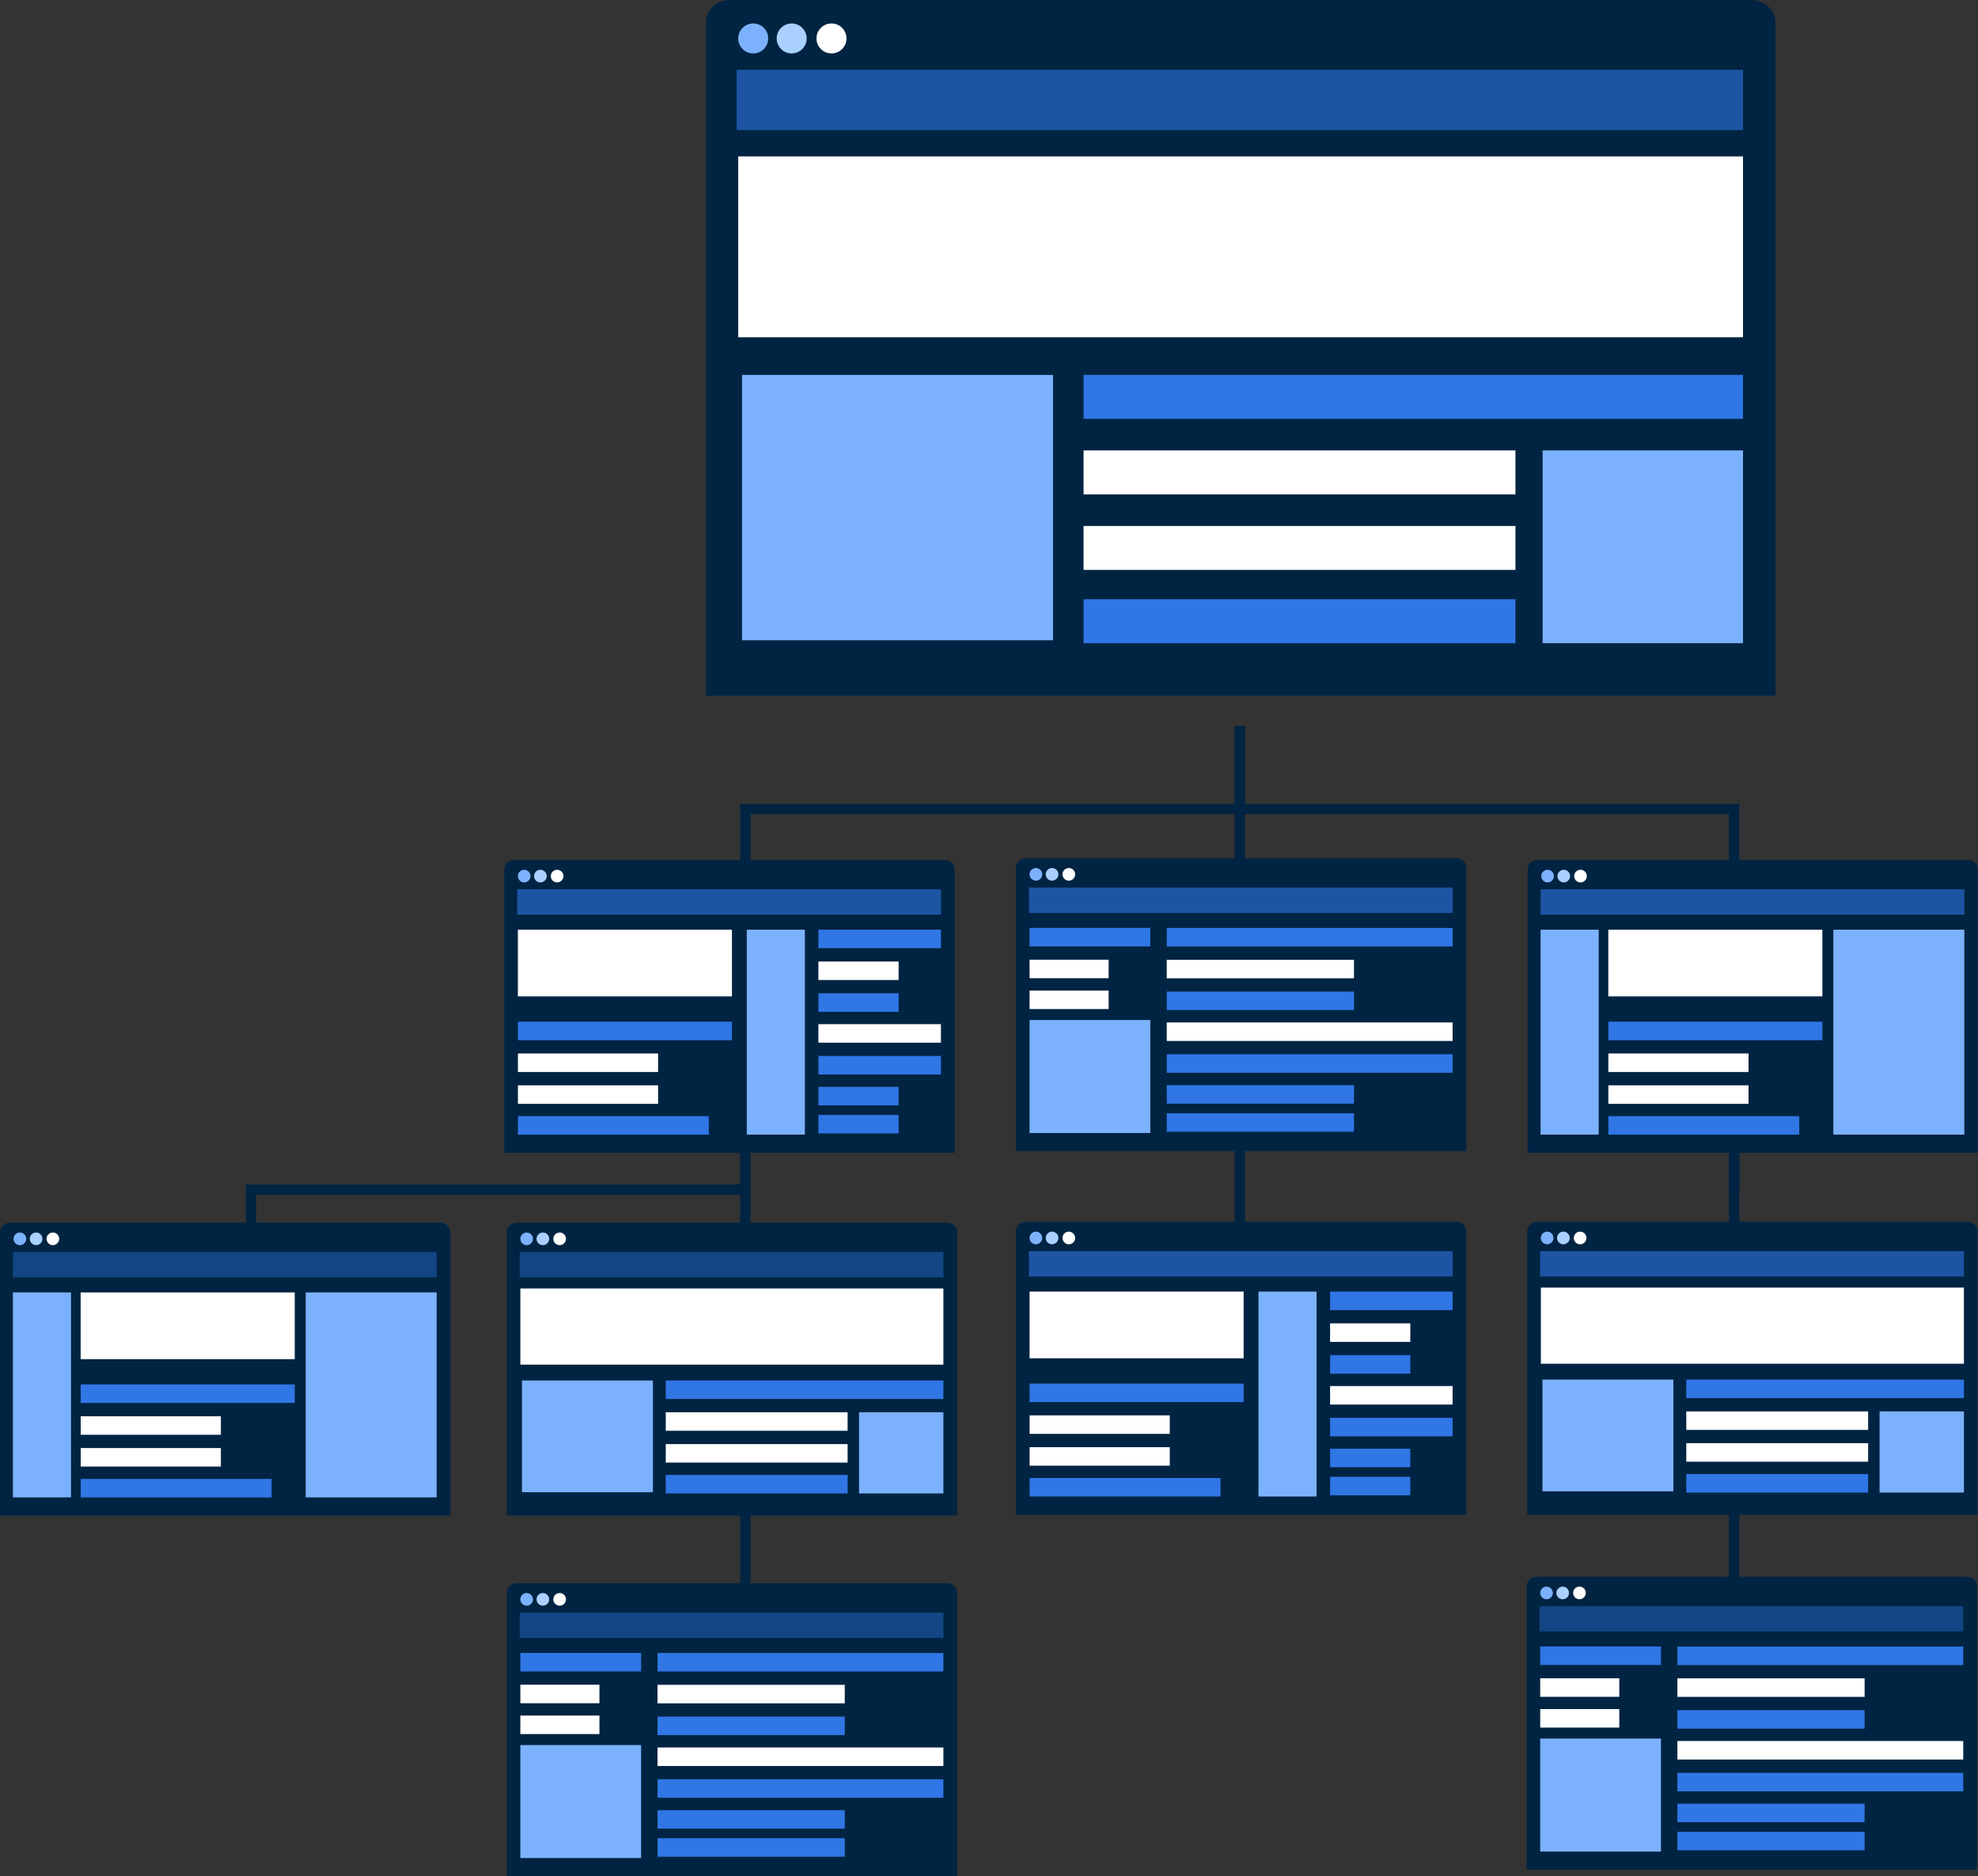<?xml version="1.0" encoding="UTF-8"?><svg id="Layer_2" xmlns="http://www.w3.org/2000/svg" viewBox="0 0 415.71 394.28"><rect x="0" y="0" width="415.71" height="394.28" fill="#333333" stroke="none"/><defs><style>.cls-1{opacity:.4;}.cls-2{opacity:.6;}.cls-3{fill:none;stroke:#002442;stroke-miterlimit:10;stroke-width:2.18px;}.cls-4{fill:#aad0ff;}.cls-4,.cls-5,.cls-6,.cls-7,.cls-8{stroke-width:0px;}.cls-5{fill:#3076e5;}.cls-6{fill:#7cb2fd;}.cls-7{fill:#fff;}.cls-8{fill:#002442;}</style></defs><g id="Layer_1-2"><polyline class="cls-3" points="260.56 152.6 260.56 170.01 156.65 170.01 156.65 185.44 156.65 344.23"/><polyline class="cls-3" points="260.56 152.6 260.56 170.01 364.47 170.01 364.47 185.44 364.47 370.76"/><line class="cls-3" x1="364.47" y1="232.46" x2="364.47" y2="249.87"/><polyline class="cls-3" points="156.65 232.6 156.65 250.01 52.74 250.01 52.74 265.44 52.74 308.97"/><polyline class="cls-3" points="260.56 170.01 260.56 182.79 260.56 299.92"/><path class="cls-8" d="m415.71,242.27h-94.65v-59.56c0-1.11.96-2,2.15-2h90.35c1.19,0,2.15.89,2.15,2v59.56h0Z"/><circle class="cls-6" cx="325.25" cy="184.12" r="1.33"/><circle class="cls-4" cx="328.65" cy="184.12" r="1.33"/><circle class="cls-7" cx="332.17" cy="184.12" r="1.33"/><g class="cls-2"><rect class="cls-5" x="323.78" y="186.89" width="89.06" height="5.33"/></g><rect class="cls-6" x="385.31" y="195.38" width="27.52" height="43.07"/><rect class="cls-6" x="323.78" y="195.38" width="12.21" height="43.07"/><rect class="cls-5" x="338.02" y="214.72" width="44.98" height="3.89"/><rect class="cls-5" x="338.02" y="234.57" width="40.12" height="3.89"/><rect class="cls-7" x="338.02" y="221.4" width="29.46" height="3.89"/><rect class="cls-7" x="338.02" y="228.09" width="29.46" height="3.89"/><rect class="cls-7" x="338.01" y="195.38" width="44.99" height="14.02"/><path class="cls-8" d="m94.65,318.51H0v-59.56c0-1.11.96-2,2.15-2h90.35c1.19,0,2.15.89,2.15,2v59.56h0Z"/><circle class="cls-6" cx="4.18" cy="260.35" r="1.33"/><circle class="cls-4" cx="7.59" cy="260.35" r="1.33"/><circle class="cls-7" cx="11.11" cy="260.35" r="1.33"/><g class="cls-1"><rect class="cls-5" x="2.71" y="263.12" width="89.06" height="5.33"/></g><rect class="cls-6" x="64.25" y="271.62" width="27.52" height="43.07"/><rect class="cls-6" x="2.71" y="271.62" width="12.21" height="43.07"/><rect class="cls-5" x="16.96" y="290.95" width="44.98" height="3.89"/><rect class="cls-5" x="16.96" y="310.81" width="40.12" height="3.89"/><rect class="cls-7" x="16.96" y="297.64" width="29.46" height="3.89"/><rect class="cls-7" x="16.96" y="304.32" width="29.46" height="3.89"/><rect class="cls-7" x="16.95" y="271.62" width="44.99" height="14.02"/><path class="cls-8" d="m308.17,241.91h-94.65v-59.56c0-1.11.96-2,2.15-2h90.35c1.19,0,2.15.89,2.15,2v59.56h0Z"/><circle class="cls-6" cx="217.71" cy="183.75" r="1.33"/><circle class="cls-4" cx="221.11" cy="183.75" r="1.33"/><circle class="cls-7" cx="224.63" cy="183.75" r="1.33"/><g class="cls-2"><rect class="cls-5" x="216.24" y="186.53" width="89.06" height="5.33"/></g><rect class="cls-5" x="245.21" y="195.02" width="60.08" height="3.89"/><rect class="cls-7" x="245.21" y="214.88" width="60.08" height="3.89"/><rect class="cls-7" x="245.21" y="201.71" width="39.35" height="3.89"/><rect class="cls-5" x="245.21" y="208.39" width="39.35" height="3.89"/><rect class="cls-5" x="245.21" y="228.05" width="39.35" height="3.89"/><rect class="cls-5" x="245.21" y="233.95" width="39.35" height="3.89"/><rect class="cls-5" x="245.21" y="221.56" width="60.08" height="3.89"/><rect class="cls-5" x="216.38" y="195.01" width="25.38" height="3.89"/><rect class="cls-7" x="216.38" y="201.69" width="16.62" height="3.89"/><rect class="cls-7" x="216.38" y="208.17" width="16.62" height="3.89"/><rect class="cls-6" x="216.38" y="214.37" width="25.38" height="23.74"/><path class="cls-8" d="m415.49,392.92h-94.65v-59.56c0-1.11.96-2,2.15-2h90.35c1.19,0,2.15.89,2.15,2v59.56h0Z"/><circle class="cls-6" cx="325.03" cy="334.77" r="1.33"/><circle class="cls-4" cx="328.43" cy="334.77" r="1.33"/><circle class="cls-7" cx="331.95" cy="334.77" r="1.33"/><g class="cls-1"><rect class="cls-5" x="323.56" y="337.54" width="89.06" height="5.33"/></g><rect class="cls-5" x="352.53" y="346.04" width="60.08" height="3.89"/><rect class="cls-7" x="352.53" y="365.89" width="60.08" height="3.89"/><rect class="cls-7" x="352.53" y="352.72" width="39.35" height="3.89"/><rect class="cls-5" x="352.53" y="359.41" width="39.35" height="3.89"/><rect class="cls-5" x="352.53" y="379.06" width="39.35" height="3.89"/><rect class="cls-5" x="352.53" y="384.97" width="39.35" height="3.89"/><rect class="cls-5" x="352.53" y="372.58" width="60.08" height="3.89"/><rect class="cls-5" x="323.7" y="346.02" width="25.38" height="3.89"/><rect class="cls-7" x="323.7" y="352.71" width="16.62" height="3.89"/><rect class="cls-7" x="323.7" y="359.18" width="16.62" height="3.89"/><rect class="cls-6" x="323.7" y="365.38" width="25.38" height="23.74"/><path class="cls-8" d="m201.16,394.28h-94.65v-59.56c0-1.11.96-2,2.15-2h90.35c1.19,0,2.15.89,2.15,2v59.56h0Z"/><circle class="cls-6" cx="110.69" cy="336.12" r="1.33"/><circle class="cls-4" cx="114.09" cy="336.12" r="1.33"/><circle class="cls-7" cx="117.62" cy="336.12" r="1.33"/><g class="cls-1"><rect class="cls-5" x="109.22" y="338.9" width="89.06" height="5.33"/></g><rect class="cls-5" x="138.19" y="347.39" width="60.08" height="3.89"/><rect class="cls-7" x="138.19" y="367.25" width="60.08" height="3.89"/><rect class="cls-7" x="138.19" y="354.08" width="39.35" height="3.89"/><rect class="cls-5" x="138.19" y="360.76" width="39.35" height="3.89"/><rect class="cls-5" x="138.19" y="380.42" width="39.35" height="3.89"/><rect class="cls-5" x="138.19" y="386.32" width="39.35" height="3.89"/><rect class="cls-5" x="138.19" y="373.93" width="60.08" height="3.89"/><rect class="cls-5" x="109.36" y="347.38" width="25.38" height="3.89"/><rect class="cls-7" x="109.36" y="354.06" width="16.62" height="3.89"/><rect class="cls-7" x="109.36" y="360.54" width="16.62" height="3.89"/><rect class="cls-6" x="109.36" y="366.74" width="25.38" height="23.74"/><path class="cls-8" d="m200.63,242.27h-94.65v-59.56c0-1.11.96-2,2.15-2h90.35c1.19,0,2.15.89,2.15,2v59.56h0Z"/><circle class="cls-6" cx="110.17" cy="184.12" r="1.33"/><circle class="cls-4" cx="113.57" cy="184.12" r="1.33"/><circle class="cls-7" cx="117.09" cy="184.12" r="1.33"/><g class="cls-2"><rect class="cls-5" x="108.69" y="186.89" width="89.06" height="5.33"/></g><rect class="cls-5" x="108.85" y="214.72" width="44.98" height="3.89"/><rect class="cls-5" x="108.85" y="234.57" width="40.12" height="3.89"/><rect class="cls-7" x="108.85" y="221.4" width="29.46" height="3.89"/><rect class="cls-7" x="108.85" y="228.09" width="29.46" height="3.89"/><rect class="cls-5" x="172" y="195.38" width="25.75" height="3.89"/><rect class="cls-7" x="172" y="215.24" width="25.75" height="3.89"/><rect class="cls-7" x="172" y="202.07" width="16.86" height="3.89"/><rect class="cls-5" x="172" y="208.75" width="16.86" height="3.89"/><rect class="cls-5" x="172" y="228.41" width="16.86" height="3.89"/><rect class="cls-5" x="172" y="234.31" width="16.86" height="3.89"/><rect class="cls-5" x="172" y="221.92" width="25.75" height="3.89"/><rect class="cls-7" x="108.84" y="195.38" width="44.99" height="14.02"/><rect class="cls-6" x="156.95" y="195.38" width="12.21" height="43.07"/><path class="cls-8" d="m308.17,318.32h-94.65v-59.56c0-1.11.96-2,2.15-2h90.35c1.19,0,2.15.89,2.15,2v59.56h0Z"/><circle class="cls-6" cx="217.71" cy="260.17" r="1.33"/><circle class="cls-4" cx="221.11" cy="260.17" r="1.33"/><circle class="cls-7" cx="224.63" cy="260.17" r="1.33"/><g class="cls-2"><rect class="cls-5" x="216.24" y="262.94" width="89.06" height="5.33"/></g><rect class="cls-5" x="216.39" y="290.77" width="44.98" height="3.89"/><rect class="cls-5" x="216.39" y="310.62" width="40.12" height="3.89"/><rect class="cls-7" x="216.39" y="297.45" width="29.46" height="3.89"/><rect class="cls-7" x="216.39" y="304.14" width="29.46" height="3.89"/><rect class="cls-5" x="279.54" y="271.44" width="25.75" height="3.89"/><rect class="cls-7" x="279.54" y="291.29" width="25.75" height="3.89"/><rect class="cls-7" x="279.54" y="278.12" width="16.86" height="3.89"/><rect class="cls-5" x="279.54" y="284.8" width="16.86" height="3.89"/><rect class="cls-5" x="279.54" y="304.46" width="16.86" height="3.89"/><rect class="cls-5" x="279.54" y="310.36" width="16.86" height="3.89"/><rect class="cls-5" x="279.54" y="297.97" width="25.75" height="3.89"/><rect class="cls-7" x="216.38" y="271.44" width="44.99" height="14.02"/><rect class="cls-6" x="264.49" y="271.44" width="12.21" height="43.07"/><path class="cls-8" d="m373.16,146.21h-224.8V4.76c0-2.64,2.28-4.76,5.11-4.76h214.58c2.83,0,5.11,2.12,5.11,4.76v141.45h0Z"/><circle class="cls-6" cx="158.3" cy="8.08" r="3.15"/><circle class="cls-4" cx="166.38" cy="8.08" r="3.15"/><circle class="cls-7" cx="174.75" cy="8.08" r="3.15"/><g class="cls-2"><rect class="cls-5" x="154.81" y="14.67" width="211.51" height="12.67"/></g><rect class="cls-5" x="227.73" y="78.79" width="138.59" height="9.23"/><rect class="cls-5" x="227.73" y="125.94" width="90.77" height="9.23"/><rect class="cls-7" x="227.73" y="94.66" width="90.77" height="9.23"/><rect class="cls-7" x="227.73" y="110.54" width="90.77" height="9.23"/><rect class="cls-7" x="155.15" y="32.87" width="211.17" height="38.01"/><rect class="cls-6" x="324.21" y="94.66" width="42.11" height="40.51"/><rect class="cls-6" x="155.95" y="78.79" width="65.36" height="55.77"/><path class="cls-8" d="m415.63,318.32h-94.65v-59.56c0-1.11.96-2,2.15-2h90.35c1.19,0,2.15.89,2.15,2v59.56h0Z"/><circle class="cls-6" cx="325.16" cy="260.17" r="1.33"/><circle class="cls-4" cx="328.57" cy="260.17" r="1.33"/><circle class="cls-7" cx="332.09" cy="260.17" r="1.33"/><g class="cls-2"><rect class="cls-5" x="323.69" y="262.94" width="89.06" height="5.33"/></g><rect class="cls-5" x="354.4" y="289.94" width="58.35" height="3.89"/><rect class="cls-5" x="354.4" y="309.79" width="38.22" height="3.89"/><rect class="cls-7" x="354.4" y="296.62" width="38.22" height="3.89"/><rect class="cls-7" x="354.4" y="303.3" width="38.22" height="3.89"/><rect class="cls-7" x="323.84" y="270.6" width="88.91" height="16"/><rect class="cls-6" x="395.02" y="296.62" width="17.73" height="17.06"/><rect class="cls-6" x="324.17" y="289.94" width="27.52" height="23.48"/><path class="cls-8" d="m201.16,318.51h-94.65v-59.56c0-1.11.96-2,2.15-2h90.35c1.19,0,2.15.89,2.15,2v59.56h0Z"/><circle class="cls-6" cx="110.69" cy="260.35" r="1.33"/><circle class="cls-4" cx="114.09" cy="260.35" r="1.33"/><circle class="cls-7" cx="117.62" cy="260.35" r="1.33"/><g class="cls-1"><rect class="cls-5" x="109.22" y="263.12" width="89.06" height="5.33"/></g><rect class="cls-5" x="139.92" y="290.12" width="58.35" height="3.89"/><rect class="cls-5" x="139.92" y="309.97" width="38.22" height="3.89"/><rect class="cls-7" x="139.92" y="296.8" width="38.22" height="3.89"/><rect class="cls-7" x="139.92" y="303.49" width="38.22" height="3.89"/><rect class="cls-7" x="109.36" y="270.79" width="88.91" height="16"/><rect class="cls-6" x="180.54" y="296.8" width="17.73" height="17.06"/><rect class="cls-6" x="109.7" y="290.12" width="27.52" height="23.48"/></g></svg>
